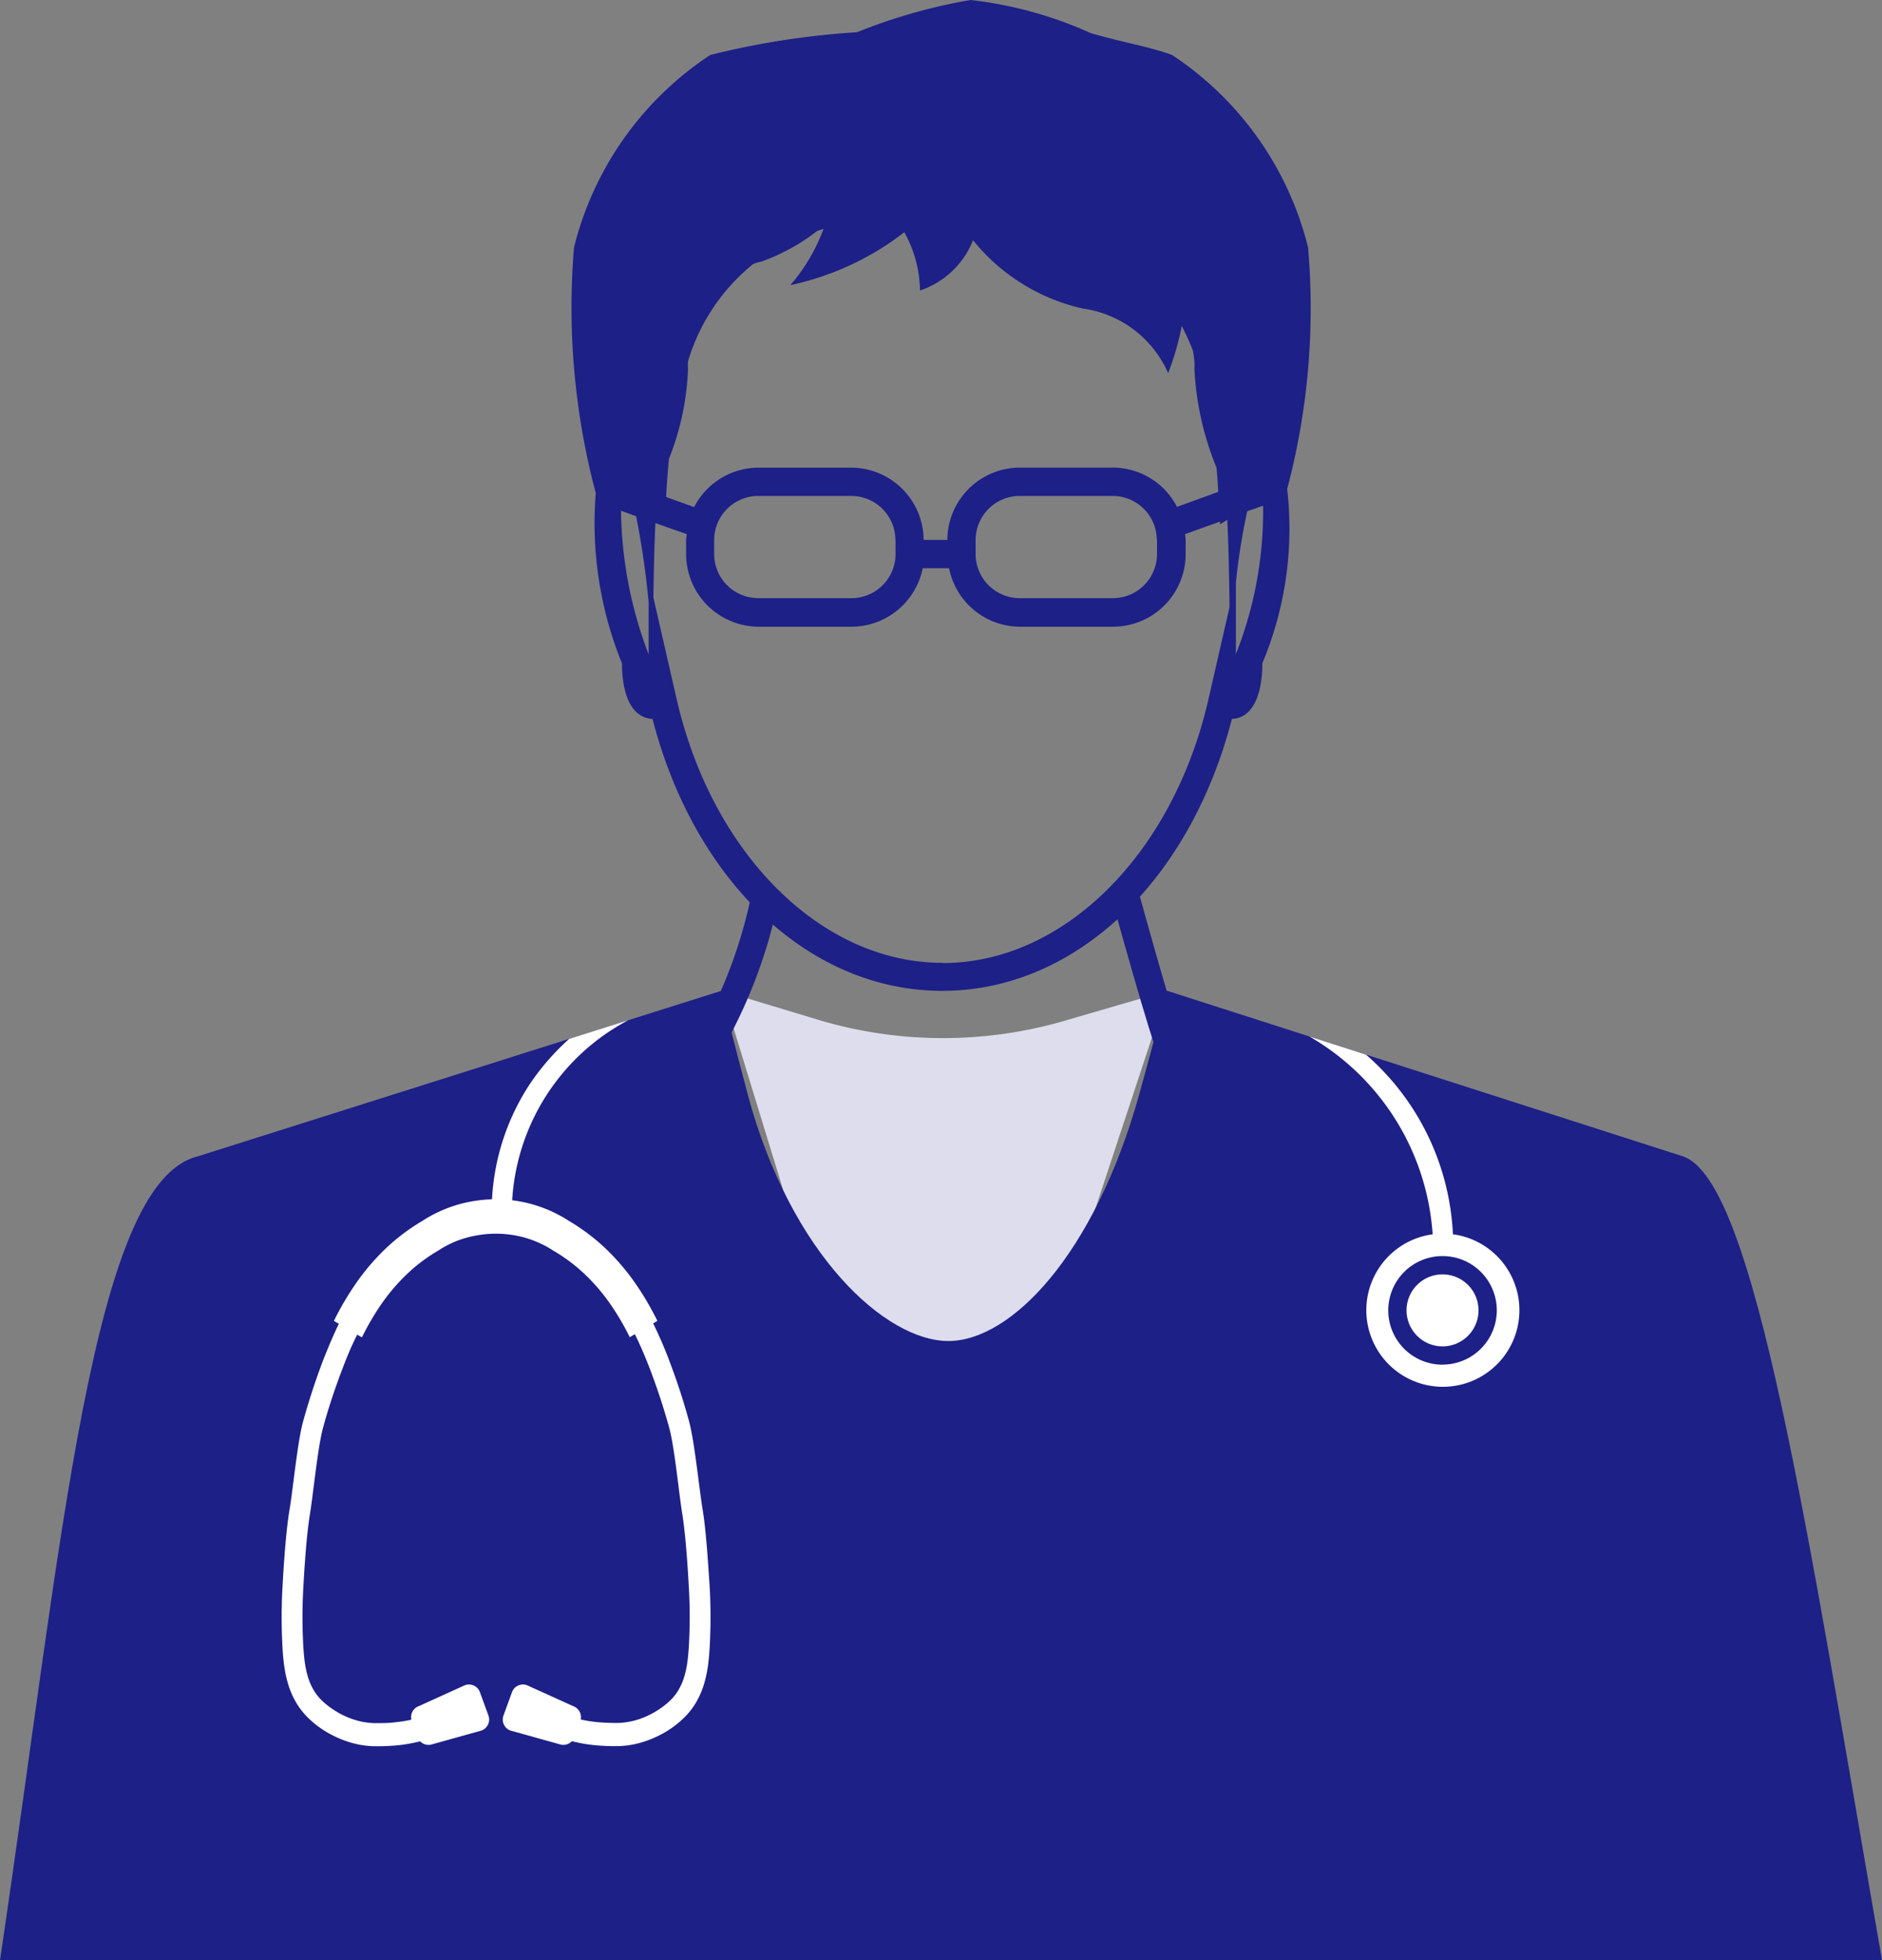 <svg xmlns="http://www.w3.org/2000/svg" width="34.054" height="35.446" viewBox="0 0 34.054 35.446">
  <rect x="0" y="0" width="34.054" height="35.446" fill="#808080" stroke="none"/>
  <g id="icon_case6" transform="translate(1631 -2605.797)">
    <g id="_Layer_" transform="translate(-1631 2621.869)">
      <g id="グループ_22723" data-name="グループ 22723" transform="translate(0 1.844)">
        <g id="Layer_1" transform="translate(0)">
          <g id="グループ_22729" data-name="グループ 22729">
            <g id="グループ_22724" data-name="グループ 22724">
              <path id="パス_2436" data-name="パス 2436" d="M329.233,518.73h0v1.88H321.17v-1.872l.018.075-.016-.084,1.789.855a5.124,5.124,0,0,0,4.354.031l1.917-.883Z" transform="translate(-308.115 -518.73)" fill="none"/>
              <path id="パス_2438" data-name="パス 2438" d="M329.285,518.73h0l0,.005-.391,1.182-1.724,5.215h-3.977l-1.6-5.215-.349-1.134v0l-.016-.053,1.789.54a7.877,7.877,0,0,0,4.354.019l1.917-.558h0Z" transform="translate(-308.163 -518.73)" fill="#dddded"/>
              <path id="パス_2440" data-name="パス 2440" d="M34.054,536.258,0,536.261c1.134-7.612,1.663-14.057,3.571-14.534L10.3,519.6l1.068-.337,1.685-.532,0,.008.018.075v0c.056.23.221.9.46,1.794.78,2.909,2.5,4.456,3.629,4.456s2.639-1.547,3.453-4.456c.3-1.081.491-1.837.5-1.879v0h0l2.571.825,1.024.328,5.745,1.843C31.765,522.166,32.7,528.5,34.054,536.258Z" transform="translate(0 -518.73)" fill="#1d2087"/>
            </g>
            <g id="グループ_22728" data-name="グループ 22728" transform="translate(5.093 0.533)">
              <path id="パス_2441" data-name="パス 2441" d="M220.283,532.167l1.068-.337a3.946,3.946,0,0,0-2.1,3.25c-.007.1-.01.207-.01.313h-.366c0-.112,0-.221.011-.33h0a4.186,4.186,0,0,1,.681-2.074A4.371,4.371,0,0,1,220.283,532.167Z" transform="translate(-215.076 -531.83)" fill="#fff"/>
              <path id="パス_2442" data-name="パス 2442" d="M585.472,542.849h-.366c0-.075,0-.149-.006-.222a4.474,4.474,0,0,0-2.23-3.576l1.024.328a4.588,4.588,0,0,1,1.573,3.249C585.471,542.7,585.472,542.774,585.472,542.849Z" transform="translate(-564.27 -538.757)" fill="#fff"/>
              <g id="グループ_22726" data-name="グループ 22726" transform="translate(0 3.233)">
                <path id="パス_2443" data-name="パス 2443" d="M241.93,623.211a3.6,3.6,0,0,1,.663.5,4.031,4.031,0,0,1,.51.6,5.131,5.131,0,0,1,.387.661c.1.206.2.428.294.68.138.362.259.73.359,1.1s.184,1.231.246,1.6.1,1,.125,1.371a9.778,9.778,0,0,1,0,1.135c-.007.119-.017.217-.029.307a2.225,2.225,0,0,1-.067.319,1.549,1.549,0,0,1-.13.315,1.3,1.3,0,0,1-.216.29,1.742,1.742,0,0,1-.25.21,1.876,1.876,0,0,1-.3.168,1.807,1.807,0,0,1-.331.113,1.638,1.638,0,0,1-.356.043,3.88,3.88,0,0,1-.391-.016,2.864,2.864,0,0,1-.328-.051c-.093-.021-.189-.046-.3-.081-.089-.027-.182-.058-.28-.091l-.04-.014.111-.4.04.013c.1.032.188.062.273.088.1.032.191.055.274.073a2.6,2.6,0,0,0,.287.045c.108.01.224.015.356.015a1.251,1.251,0,0,0,.278-.034,1.4,1.4,0,0,0,.264-.09,1.487,1.487,0,0,0,.237-.134,1.39,1.39,0,0,0,.2-.163.909.909,0,0,0,.149-.2,1.124,1.124,0,0,0,.094-.228,1.743,1.743,0,0,0,.053-.255c.011-.079.019-.165.026-.273a9.327,9.327,0,0,0,0-1.083c-.019-.357-.06-.962-.119-1.322s-.138-1.2-.236-1.556-.213-.706-.346-1.055c-.091-.239-.182-.449-.278-.642a4.769,4.769,0,0,0-.356-.607,3.6,3.6,0,0,0-.459-.542,3.188,3.188,0,0,0-.591-.449l.182-.365Z" transform="translate(-236.767 -622.729)" fill="#fff"/>
                <path id="パス_2444" data-name="パス 2444" d="M127.892,623.23l.182.365a3.182,3.182,0,0,0-.591.449,3.578,3.578,0,0,0-.459.542,4.733,4.733,0,0,0-.356.607c-.1.193-.187.4-.278.642-.133.348-.25.7-.346,1.055s-.177,1.2-.236,1.556-.1.965-.119,1.322a9.325,9.325,0,0,0,0,1.082c.007.108.015.194.026.273a1.779,1.779,0,0,0,.053.254,1.1,1.1,0,0,0,.094.228.908.908,0,0,0,.15.2,1.385,1.385,0,0,0,.2.163,1.488,1.488,0,0,0,.237.134,1.406,1.406,0,0,0,.264.09,1.244,1.244,0,0,0,.278.034c.132,0,.248,0,.356-.015a2.5,2.5,0,0,0,.287-.045c.083-.018.17-.041.274-.073.085-.026.176-.056.273-.088l.04-.013.111.4-.039.013c-.1.032-.192.064-.281.091-.114.035-.211.061-.3.08a2.762,2.762,0,0,1-.328.052c-.12.011-.248.017-.391.016a1.592,1.592,0,0,1-.357-.043,1.79,1.79,0,0,1-.331-.113,1.857,1.857,0,0,1-.3-.168,1.756,1.756,0,0,1-.25-.21,1.353,1.353,0,0,1-.216-.29,1.537,1.537,0,0,1-.13-.315,2.227,2.227,0,0,1-.067-.319c-.013-.09-.022-.188-.029-.307a9.863,9.863,0,0,1,0-1.135c.02-.373.062-1,.125-1.371s.144-1.23.246-1.6.221-.733.359-1.1c.1-.252.193-.474.294-.68a5.17,5.17,0,0,1,.387-.661,4.046,4.046,0,0,1,.511-.6,3.585,3.585,0,0,1,.663-.5Z" transform="translate(-125.293 -622.748)" fill="#fff"/>
                <g id="グループ_22725" data-name="グループ 22725" transform="translate(2.345 8.779)">
                  <path id="パス_2445" data-name="パス 2445" d="M183.126,827.729l.836-.379a.212.212,0,0,1,.271.126l.154.423a.212.212,0,0,1-.126.271l-.885.247a.212.212,0,0,1-.271-.126L183,828A.212.212,0,0,1,183.126,827.729Z" transform="translate(-182.987 -827.337)" fill="#fff"/>
                  <path id="パス_2446" data-name="パス 2446" d="M225.071,827.729l-.836-.379a.212.212,0,0,0-.271.126l-.154.423a.212.212,0,0,0,.126.271l.885.247a.212.212,0,0,0,.271-.126L225.2,828A.212.212,0,0,0,225.071,827.729Z" transform="translate(-222.138 -827.337)" fill="#fff"/>
                </g>
                <path id="パス_2447" data-name="パス 2447" d="M149.276,613.864a4.669,4.669,0,0,1,.348-.594,3.5,3.5,0,0,1,.446-.526,3.088,3.088,0,0,1,.573-.436l.016-.009a1.851,1.851,0,0,1,.314-.165,1.886,1.886,0,0,1,.348-.1,1.944,1.944,0,0,1,.752,0,1.869,1.869,0,0,1,.662.27l.016.009a3.089,3.089,0,0,1,.573.436,3.509,3.509,0,0,1,.446.526,4.682,4.682,0,0,1,.348.594l.5-.295a5.224,5.224,0,0,0-.395-.673,4.106,4.106,0,0,0-.524-.618,3.679,3.679,0,0,0-.68-.516h0a2.48,2.48,0,0,0-.4-.21,2.434,2.434,0,0,0-.927-.182,2.48,2.48,0,0,0-.479.047,2.417,2.417,0,0,0-.849.345h0a3.641,3.641,0,0,0-.68.516,4.128,4.128,0,0,0-.524.618,5.291,5.291,0,0,0-.395.673l.5.295Z" transform="translate(-147.816 -611.37)" fill="#fff"/>
              </g>
              <g id="グループ_22727" data-name="グループ 22727" transform="translate(19.621 3.858)">
                <path id="パス_2448" data-name="パス 2448" d="M626.771,644.9a.651.651,0,1,0,.651.65A.651.651,0,0,0,626.771,644.9Z" transform="translate(-625.383 -644.162)" fill="#fff"/>
                <path id="パス_2449" data-name="パス 2449" d="M609.556,626.763a1.444,1.444,0,0,0-.188-.012,1.385,1.385,0,1,0,.188.012Zm-.188,2.358a.982.982,0,1,1,.982-.982A.983.983,0,0,1,609.368,629.12Z" transform="translate(-607.98 -626.75)" fill="#fff"/>
              </g>
            </g>
          </g>
        </g>
      </g>
      <path id="パス_2450" data-name="パス 2450" d="M-1615.486,2624.247a8.912,8.912,0,0,1-1.006,2.759" transform="translate(1629.358 -2624.247)" fill="none" stroke="#1d2087" stroke-width="0.5"/>
      <path id="パス_2451" data-name="パス 2451" d="M-1608.078,2624.425c1.251,4.536,1.042,3.148,1.042,3.148" transform="translate(1628.405 -2624.425)" fill="none" stroke="#1d2087" stroke-width="0.5"/>
    </g>
    <g id="_Layer_2" data-name="_Layer_" transform="translate(-1620.695 2605.797)">
      <path id="パス_2434" data-name="パス 2434" d="M.947,11.99c0,.228.03.764.34.946A.424.424,0,0,0,1.5,13c.764,2.953,2.846,4.918,5.243,4.918S11.22,15.95,11.984,13a.452.452,0,0,0,.211-.061c.309-.183.34-.718.34-.946a6.288,6.288,0,0,0,.449-3.15,12.761,12.761,0,0,0,.378-4.368A5.858,5.858,0,0,0,10.9.994C10.482.84,10.071.784,9.432.6A7.266,7.266,0,0,0,7.256,0,9.991,9.991,0,0,0,5.2.583,14.675,14.675,0,0,0,2.545.994,5.858,5.858,0,0,0,.08,4.472,13.031,13.031,0,0,0,.473,8.916,6.732,6.732,0,0,0,.945,11.99ZM2.142,6.676a1.326,1.326,0,0,1,0-.142A3.577,3.577,0,0,1,3.319,4.776a.868.868,0,0,1,.152-.046,3.618,3.618,0,0,0,1.007-.553l.117-.038a3.351,3.351,0,0,1-.6,1.017A5.118,5.118,0,0,0,6.056,4.2,2.22,2.22,0,0,1,6.34,5.253,1.571,1.571,0,0,0,7.3,4.345,3.555,3.555,0,0,0,9.28,5.578a1.987,1.987,0,0,1,1.55,1.169,4.883,4.883,0,0,0,.246-.852,4.079,4.079,0,0,1,.2.441,1.334,1.334,0,0,1,.03.34,5.386,5.386,0,0,0,.4,1.783c.013.142.023.289.03.436l-.746.271a1.307,1.307,0,0,0-1.162-.71H8.146A1.314,1.314,0,0,0,6.835,9.763H6.406A1.315,1.315,0,0,0,5.095,8.457H3.415a1.312,1.312,0,0,0-1.162.713l-.507-.183c.013-.236.03-.467.051-.69a4.844,4.844,0,0,0,.345-1.621Zm8.487,3.092v.249a.8.8,0,0,1-.8.8H8.146a.8.8,0,0,1-.8-.8V9.768a.8.8,0,0,1,.8-.8H9.825a.8.8,0,0,1,.8.8Zm-4.731,0v.249a.8.8,0,0,1-.8.8H3.415a.8.8,0,0,1-.8-.8V9.768a.8.8,0,0,1,.8-.8H5.095a.8.8,0,0,1,.8.8ZM.93,9.236l.274.1a15.562,15.562,0,0,1,.226,1.555v.944a7.51,7.51,0,0,1-.5-2.595Zm5.814,8.175c-2.187,0-4.165-1.963-4.809-4.776l-.419-1.829c.005-.429.018-.951.036-1.347l.566.2c0,.038-.01.074-.01.109v.249A1.316,1.316,0,0,0,3.42,11.333H5.1a1.317,1.317,0,0,0,1.289-1.058h.477a1.312,1.312,0,0,0,1.289,1.058H9.833a1.314,1.314,0,0,0,1.314-1.314V9.771c0-.038-.008-.074-.01-.112l.632-.228v.051L11.9,9.4c.023.454.036,1.1.041,1.578l-.38,1.661c-.644,2.813-2.623,4.776-4.809,4.776Zm5.312-5.58v-1.3a11.624,11.624,0,0,1,.205-1.286l.287-.1A7.014,7.014,0,0,1,12.055,11.831Z" transform="translate(0.002 0)" fill="#1d2087"/>
    </g>
  </g>
</svg>
